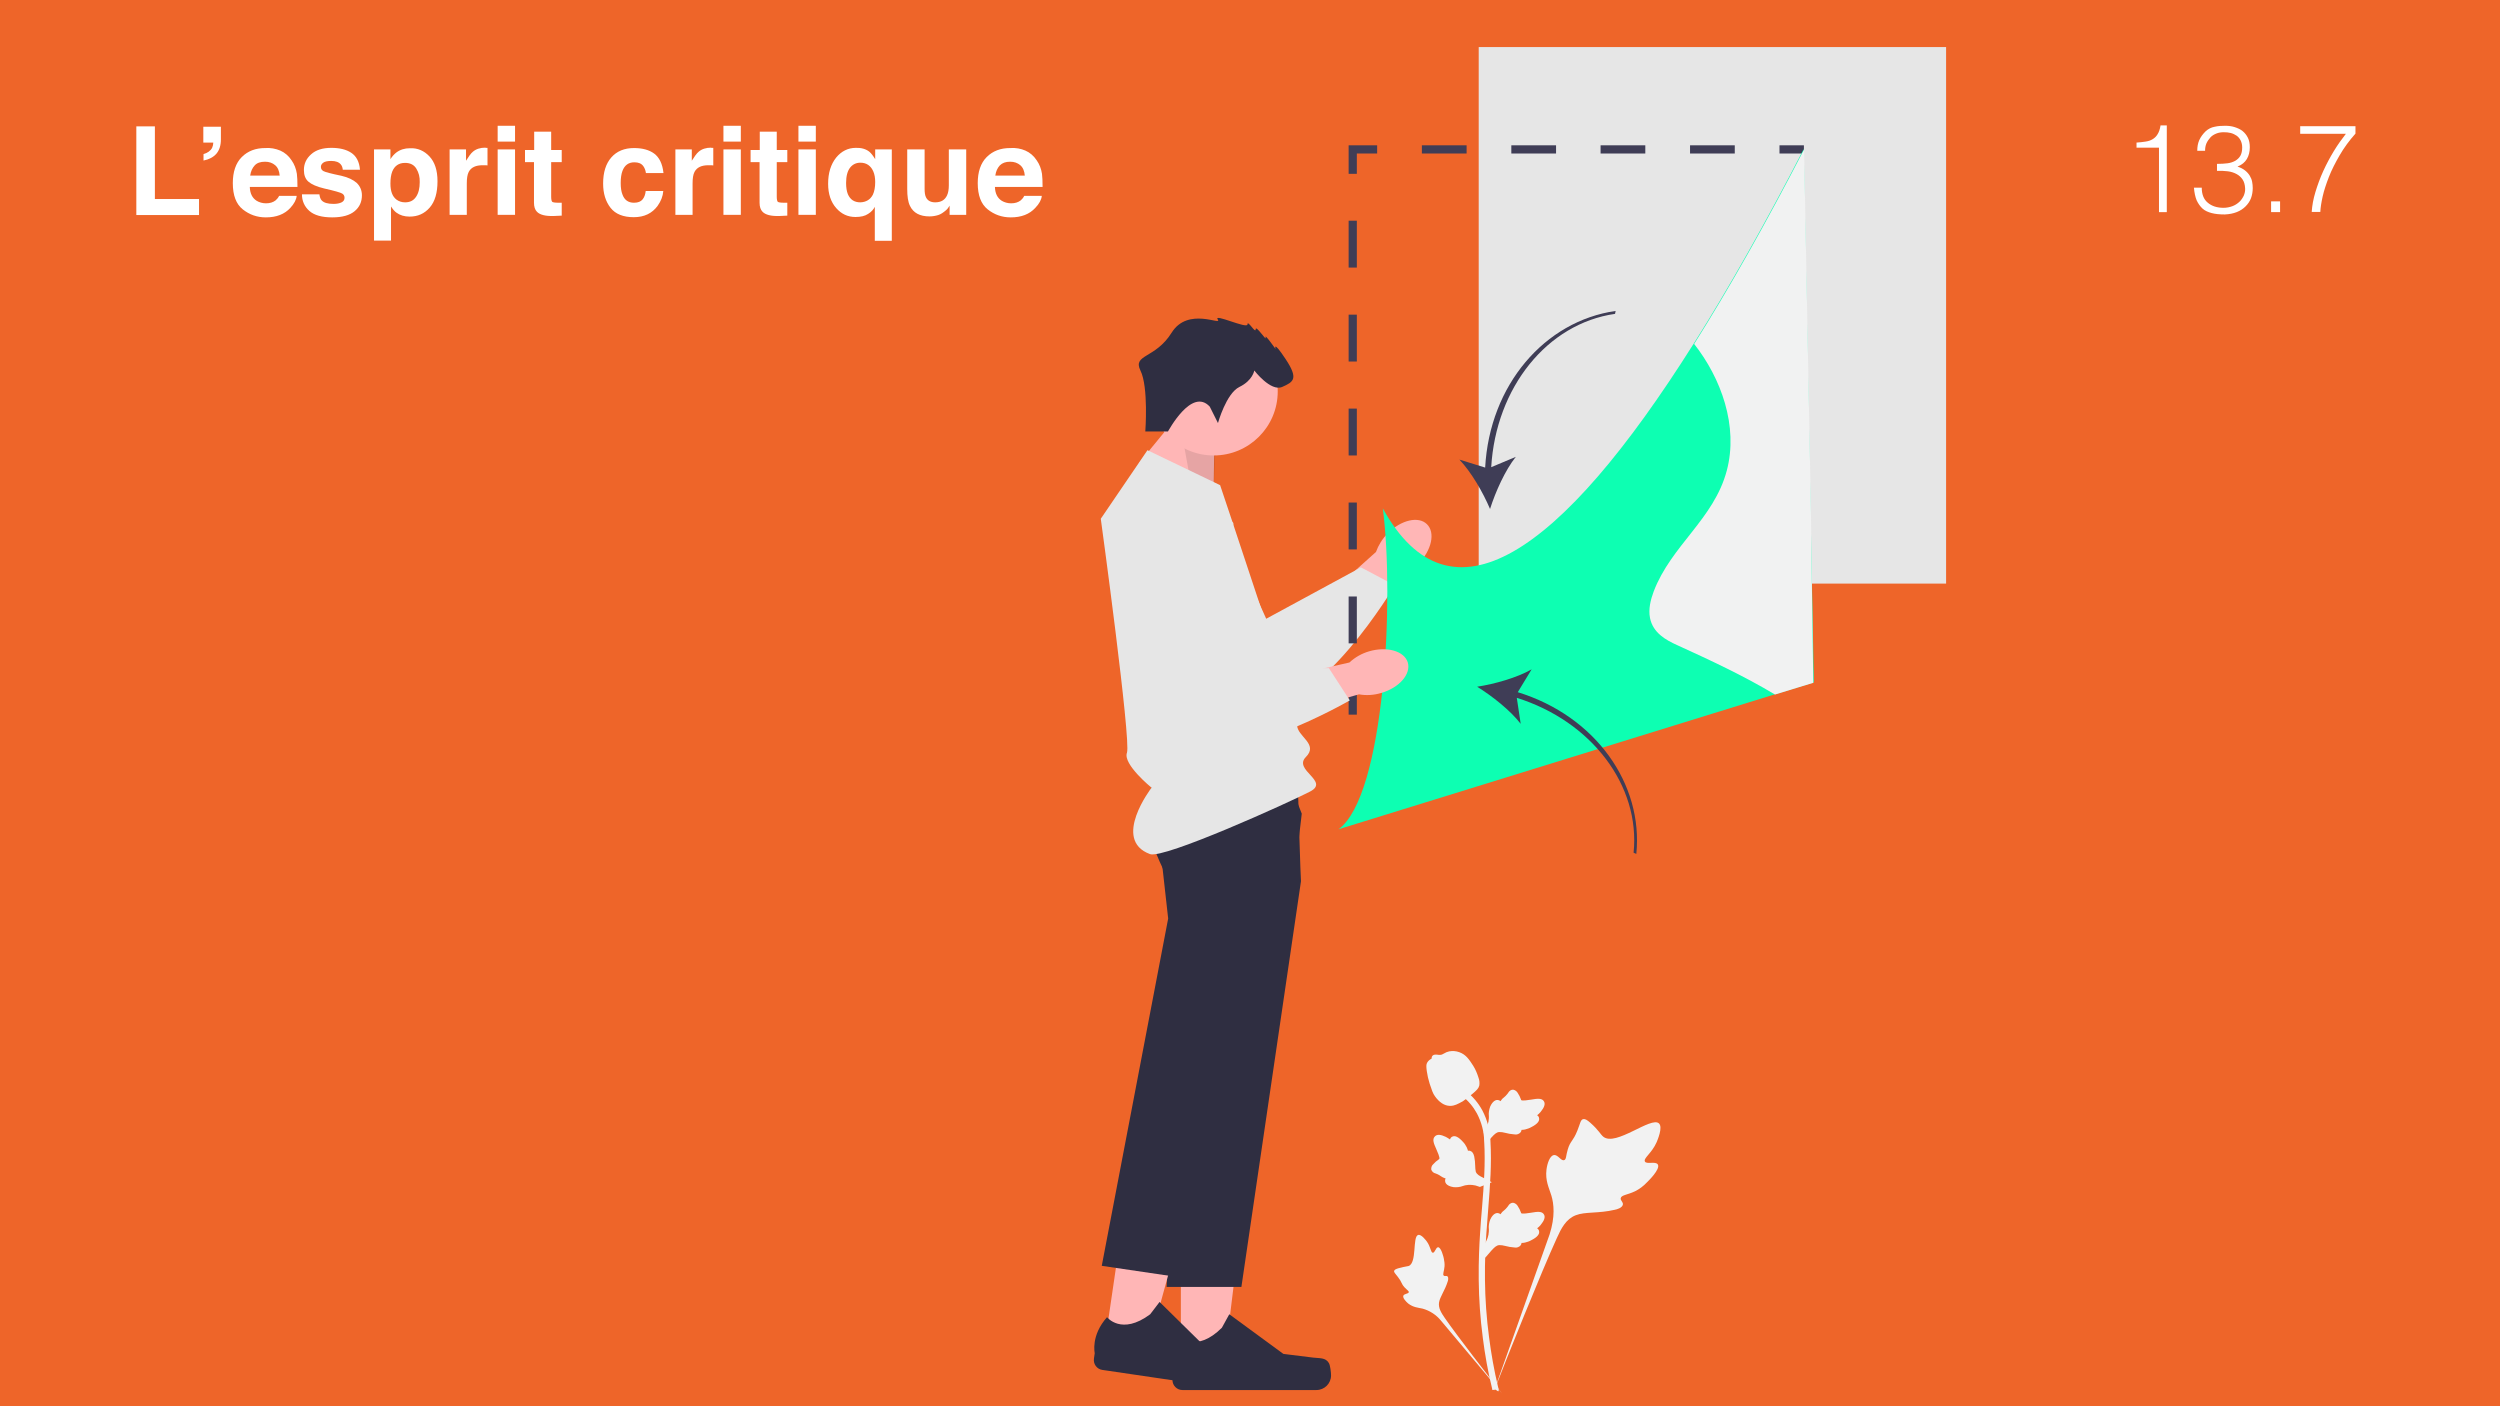 <?xml version="1.0" encoding="UTF-8"?>
<!-- Generator: Adobe Illustrator 27.4.1, SVG Export Plug-In . SVG Version: 6.00 Build 0)  -->
<svg xmlns="http://www.w3.org/2000/svg" xmlns:xlink="http://www.w3.org/1999/xlink" version="1.1" id="Calque_1" x="0px" y="0px" viewBox="0 0 1280 720" style="enable-background:new 0 0 1280 720;" xml:space="preserve">
<style type="text/css">
	.st0{fill:#EE6529;}
	.st1{fill:#FFFFFF;}
	.st2{fill:#E6E6E6;}
	.st3{fill:#3F3D56;}
	.st4{fill:#FFB6B6;}
	.st5{fill:#F2F2F2;}
	.st6{fill:#2F2E41;}
	.st7{opacity:0.1;enable-background:new    ;}
	.st8{fill:#0DFFB2;}
	.st9{fill:#F1F2F2;}
</style>
<rect class="st0" width="1280" height="720"></rect>
<g>
	<path class="st1" d="M69.8,64.7h9.5v37.2h22.6v8.2H69.8V64.7z"></path>
	<path class="st1" d="M104.2,78.9c2.1-0.6,3.6-1.7,4.4-3.2c0.4-0.9,0.6-1.8,0.6-2.7h-5.1v-8.1h9v6.5c0,3.1-0.8,5.5-2.3,7.3   c-1.6,1.8-3.7,2.9-6.6,3.5V78.9z"></path>
	<path class="st1" d="M143.5,77.1c2.3,1,4.3,2.7,5.8,5c1.4,2,2.3,4.3,2.7,6.9c0.2,1.5,0.3,3.8,0.3,6.7h-24.4   c0.1,3.4,1.3,5.7,3.5,7.1c1.3,0.8,3,1.3,4.8,1.3c2,0,3.6-0.5,4.9-1.5c0.7-0.6,1.3-1.3,1.8-2.3h9c-0.2,2-1.3,4-3.2,6.1   c-3,3.3-7.2,4.9-12.6,4.9c-4.5,0-8.4-1.4-11.8-4.1s-5.1-7.2-5.1-13.4c0-5.8,1.5-10.3,4.6-13.4c3.1-3.1,7.1-4.6,12-4.6   C138.5,75.6,141.1,76.1,143.5,77.1z M130.4,84.7c-1.2,1.3-2,3-2.3,5.2h15.1c-0.2-2.3-0.9-4.1-2.3-5.3c-1.4-1.2-3.1-1.8-5.2-1.8   C133.3,82.8,131.6,83.4,130.4,84.7z"></path>
	<path class="st1" d="M163.5,99.3c0.2,1.6,0.6,2.7,1.2,3.3c1.1,1.2,3.1,1.8,6.1,1.8c1.7,0,3.1-0.3,4.1-0.8s1.5-1.3,1.5-2.3   c0-1-0.4-1.7-1.2-2.2c-0.8-0.5-3.9-1.4-9.2-2.6c-3.8-0.9-6.5-2.1-8.1-3.5c-1.6-1.4-2.3-3.4-2.3-6c0-3.1,1.2-5.8,3.7-8   c2.4-2.2,5.9-3.3,10.3-3.3c4.2,0,7.6,0.8,10.2,2.5s4.2,4.6,4.5,8.7h-8.8c-0.1-1.1-0.4-2-1-2.7c-1-1.2-2.6-1.8-4.9-1.8   c-1.9,0-3.3,0.3-4.1,0.9c-0.8,0.6-1.2,1.3-1.2,2.1c0,1,0.4,1.7,1.3,2.2c0.9,0.5,3.9,1.3,9.2,2.4c3.5,0.8,6.1,2.1,7.9,3.7   c1.7,1.7,2.6,3.8,2.6,6.3c0,3.3-1.2,6-3.7,8.1c-2.5,2.1-6.3,3.2-11.5,3.2c-5.3,0-9.2-1.1-11.7-3.3c-2.5-2.2-3.8-5.1-3.8-8.5H163.5z   "></path>
	<path class="st1" d="M219.9,80.1c2.7,2.9,4.1,7.1,4.1,12.7c0,5.9-1.3,10.4-4,13.5s-6.1,4.6-10.3,4.6c-2.7,0-4.9-0.7-6.7-2   c-1-0.7-1.9-1.8-2.8-3.2v17.5h-8.7V76.5h8.4v5c0.9-1.5,2-2.6,3-3.4c2-1.5,4.3-2.2,7-2.2C213.8,75.7,217.2,77.2,219.9,80.1z    M213.2,86.4c-1.2-2-3.1-3-5.8-3c-3.2,0-5.4,1.5-6.6,4.5c-0.6,1.6-0.9,3.6-0.9,6.1c0,3.9,1,6.6,3.1,8.2c1.2,0.9,2.7,1.4,4.4,1.4   c2.5,0,4.3-0.9,5.6-2.8c1.3-1.9,1.9-4.4,1.9-7.5C215,90.6,214.4,88.4,213.2,86.4z"></path>
	<path class="st1" d="M248.8,75.7c0.1,0,0.4,0,0.8,0v9c-0.6-0.1-1-0.1-1.5-0.1s-0.8,0-1,0c-3.5,0-5.9,1.1-7.1,3.4   c-0.7,1.3-1,3.3-1,6v16h-8.8V76.5h8.4v5.8c1.4-2.2,2.5-3.8,3.5-4.6c1.6-1.4,3.8-2.1,6.4-2.1C248.6,75.7,248.7,75.7,248.8,75.7z"></path>
	<path class="st1" d="M263.7,72.5h-8.9v-8.1h8.9V72.5z M254.8,76.5h8.9V110h-8.9V76.5z"></path>
	<path class="st1" d="M268.8,83v-6.2h4.7v-9.4h8.7v9.4h5.4V83h-5.4v17.7c0,1.4,0.2,2.2,0.5,2.6c0.3,0.3,1.4,0.5,3.2,0.5   c0.3,0,0.5,0,0.8,0s0.6,0,0.9,0v6.6l-4.2,0.2c-4.1,0.1-7-0.6-8.5-2.2c-1-1-1.5-2.6-1.5-4.6V83H268.8z"></path>
	<path class="st1" d="M330.7,88.5c-0.2-1.3-0.6-2.4-1.3-3.4c-1-1.4-2.5-2-4.6-2c-3,0-5,1.5-6.1,4.4c-0.6,1.6-0.9,3.6-0.9,6.2   c0,2.5,0.3,4.4,0.9,5.9c1,2.8,3,4.2,5.9,4.2c2.1,0,3.5-0.6,4.4-1.7s1.4-2.5,1.6-4.3h9c-0.2,2.7-1.2,5.2-2.9,7.6   c-2.8,3.8-6.8,5.8-12.2,5.8s-9.4-1.6-11.9-4.8s-3.8-7.3-3.8-12.4c0-5.8,1.4-10.2,4.2-13.4c2.8-3.2,6.7-4.8,11.6-4.8   c4.2,0,7.7,0.9,10.3,2.8s4.3,5.2,4.8,10H330.7z"></path>
	<path class="st1" d="M364.4,75.7c0.1,0,0.4,0,0.8,0v9c-0.6-0.1-1-0.1-1.5-0.1c-0.4,0-0.8,0-1,0c-3.5,0-5.9,1.1-7.1,3.4   c-0.7,1.3-1,3.3-1,6v16h-8.8V76.5h8.4v5.8c1.4-2.2,2.5-3.8,3.5-4.6c1.6-1.4,3.8-2.1,6.4-2.1C364.1,75.7,364.2,75.7,364.4,75.7z"></path>
	<path class="st1" d="M379.3,72.5h-8.9v-8.1h8.9V72.5z M370.4,76.5h8.9V110h-8.9V76.5z"></path>
	<path class="st1" d="M384.3,83v-6.2h4.7v-9.4h8.7v9.4h5.4V83h-5.4v17.7c0,1.4,0.2,2.2,0.5,2.6c0.3,0.3,1.4,0.5,3.2,0.5   c0.3,0,0.5,0,0.8,0s0.6,0,0.9,0v6.6l-4.2,0.2c-4.1,0.1-7-0.6-8.5-2.2c-1-1-1.5-2.6-1.5-4.6V83H384.3z"></path>
	<path class="st1" d="M417.7,72.5h-8.9v-8.1h8.9V72.5z M408.8,76.5h8.9V110h-8.9V76.5z"></path>
	<path class="st1" d="M445,77.6c1,0.8,2,2.1,3.1,3.9v-5h8.5v46.8h-8.7v-17.4c-0.7,1.4-1.8,2.6-3.4,3.6c-1.6,1.1-3.8,1.6-6.5,1.6   c-3.9,0-7.2-1.5-9.9-4.6c-2.7-3.1-4.1-7.2-4.1-12.4c0-5.6,1.4-10,4.1-13.4c2.7-3.3,6.1-5,10.1-5C441,75.6,443.3,76.3,445,77.6z    M446.9,99.7c0.8-1.7,1.2-3.9,1.2-6.5c0-2.1-0.3-3.9-1-5.5c-1.3-2.9-3.5-4.4-6.6-4.4c-2.2,0-4,0.9-5.3,2.6c-1.3,1.7-2,4.3-2,7.8   c0,2.3,0.3,4.2,0.9,5.7c1.2,2.8,3.3,4.2,6.4,4.2C443.4,103.5,445.6,102.2,446.9,99.7z"></path>
	<path class="st1" d="M473.4,76.5v20.2c0,1.9,0.2,3.3,0.7,4.3c0.8,1.7,2.4,2.6,4.7,2.6c3,0,5-1.2,6.1-3.6c0.6-1.3,0.9-3,0.9-5.2   V76.5h8.9V110h-8.5v-4.7c-0.1,0.1-0.3,0.4-0.6,0.9s-0.7,1-1.2,1.4c-1.4,1.2-2.7,2.1-4,2.5s-2.8,0.7-4.5,0.7c-4.9,0-8.3-1.8-10-5.4   c-1-2-1.4-4.9-1.4-8.7V76.5H473.4z"></path>
	<path class="st1" d="M525,77.1c2.3,1,4.3,2.7,5.8,5c1.4,2,2.3,4.3,2.7,6.9c0.2,1.5,0.3,3.8,0.3,6.7h-24.4c0.1,3.4,1.3,5.7,3.5,7.1   c1.3,0.8,3,1.3,4.8,1.3c2,0,3.6-0.5,4.9-1.5c0.7-0.6,1.3-1.3,1.8-2.3h9c-0.2,2-1.3,4-3.3,6.1c-3,3.3-7.2,4.9-12.6,4.9   c-4.5,0-8.4-1.4-11.8-4.1s-5.1-7.2-5.1-13.4c0-5.8,1.5-10.3,4.6-13.4c3.1-3.1,7.1-4.6,12-4.6C520.1,75.6,522.7,76.1,525,77.1z    M511.9,84.7c-1.2,1.3-2,3-2.3,5.2h15.1c-0.2-2.3-0.9-4.1-2.3-5.3c-1.4-1.2-3.1-1.8-5.2-1.8C514.9,82.8,513.2,83.4,511.9,84.7z"></path>
</g>
<g>
	<path class="st1" d="M1105.4,75.6h-11.5V73c1.7-0.1,3.2-0.3,4.6-0.5c1.4-0.2,2.6-0.6,3.6-1.2c1-0.6,1.9-1.4,2.6-2.6   c0.7-1.1,1.2-2.6,1.5-4.5h3.2v44.4h-4V75.6z"></path>
	<path class="st1" d="M1135.3,83.9c1.9,0,3.6-0.1,5.2-0.3c1.6-0.2,2.9-0.7,4-1.3c1.1-0.7,2-1.5,2.6-2.6c0.6-1.1,0.9-2.5,0.9-4.2   c0-1.4-0.3-2.6-0.8-3.6c-0.5-1-1.2-1.8-2-2.4c-0.9-0.6-1.9-1.1-3-1.4c-1.2-0.3-2.4-0.4-3.6-0.4c-1.4,0-2.7,0.2-3.9,0.7   c-1.2,0.5-2.2,1.1-3,2c-0.8,0.9-1.5,1.9-2,3c-0.5,1.2-0.7,2.4-0.7,3.8h-4c0-2,0.3-3.8,1-5.4c0.7-1.6,1.8-3.1,3.2-4.5   c1.4-1.3,3-2.1,4.7-2.4c1.7-0.4,3.5-0.5,5.4-0.5c1.8,0,3.4,0.2,4.9,0.7s2.9,1.1,4,2c1.1,0.9,2,2,2.7,3.4c0.7,1.4,1,3,1,4.9   c0,2.3-0.5,4.3-1.5,6c-1,1.7-2.6,3-4.8,3.9c1.6,0.5,2.9,1.2,3.9,2c1,0.8,1.8,1.7,2.4,2.7c0.6,1,1,2,1.2,3.1   c0.2,1.1,0.3,2.1,0.3,3.2c0,1.8-0.3,3.6-0.9,5.2c-0.6,1.6-1.6,3-2.8,4.2c-1.2,1.2-2.7,2.2-4.5,2.9s-3.8,1.1-6.1,1.2   c-2.6,0-4.8-0.2-6.7-0.7c-1.9-0.5-3.5-1.2-4.7-2.3s-2.2-2.5-3-4.2c-0.7-1.7-1.2-3.9-1.4-6.5h4c0,3.4,1,6,3.1,7.7   c2,1.7,4.7,2.6,8,2.6c1.6,0,3.1-0.3,4.5-0.8s2.6-1.3,3.6-2.2c1-0.9,1.7-2,2.3-3.2c0.5-1.2,0.8-2.5,0.7-3.8   c-0.1-1.8-0.5-3.3-1.3-4.5c-0.8-1.2-1.8-2.1-3.1-2.8c-1.3-0.7-2.8-1.2-4.5-1.4c-1.7-0.2-3.5-0.3-5.5-0.2V83.9z"></path>
	<path class="st1" d="M1162.8,108.6v-5.5h4.6v5.5H1162.8z"></path>
	<path class="st1" d="M1177.7,64.6h28.3v3.8c-3.2,3.6-5.9,7.3-8.1,11.1c-2.2,3.8-4.1,7.5-5.5,11.1s-2.5,6.9-3.2,10   c-0.7,3.1-1.1,5.8-1.2,7.9h-4.4c0.2-3.2,0.8-6.6,1.9-10.2s2.4-7.2,4-10.7c1.6-3.5,3.4-6.9,5.4-10.2c2-3.3,4.1-6.2,6.2-8.9h-23.4   V64.6z"></path>
</g>
<rect x="1915.5" y="50.9" class="st2" width="9.1" height="1.5"></rect>
<circle class="st3" cx="1924.6" cy="51.6" r="10.6"></circle>
<rect x="757.1" y="24.1" class="st2" width="239.3" height="274.7"></rect>
<path id="b194f79f-1dcb-4c1b-9adc-ca19157cb8ab-2195" class="st4" d="M710.5,273.1c6.8-6.9,15.8-9,20.1-4.7  c4.4,4.3,2.4,13.3-4.3,20.2c-2.7,2.8-5.9,4.9-9.6,6.1l-29,28.7l-13.2-13.9l30-26.9C705.7,279.2,707.8,275.8,710.5,273.1L710.5,273.1  z"></path>
<path class="st2" d="M617.9,249.4l30.4,67.4l48.5-26.3l17.4,9.2c0,0-39.6,66.3-66.8,58.7c-27.1-7.5-75.4-76-66.7-97.1  C589.3,240.3,617.9,249.4,617.9,249.4L617.9,249.4z"></path>
<rect x="690.5" y="353.4" class="st3" width="4.2" height="12.5"></rect>
<path class="st3" d="M694.7,329.4h-4.2v-24h4.2V329.4z M694.7,281.3h-4.2v-24h4.2V281.3z M694.7,233.2h-4.2v-24h4.2V233.2z   M694.7,185.1h-4.2v-24h4.2V185.1z M694.7,137h-4.2v-24h4.2V137z"></path>
<polygon class="st3" points="694.7,89 690.5,89 690.5,74.4 705.1,74.4 705.1,78.6 694.7,78.6 "></polygon>
<path class="st3" d="M888.2,78.6h-22.9v-4.2h22.9L888.2,78.6L888.2,78.6z M842.4,78.6h-22.9v-4.2h22.9V78.6z M796.7,78.6h-22.9v-4.2  h22.9L796.7,78.6z M750.9,78.6H728v-4.2h22.9V78.6z"></path>
<rect x="911.1" y="74.4" class="st3" width="12.5" height="4.2"></rect>
<path class="st5" d="M848.8,596.2c-1.1-1.8-5.8,0.1-6.6-1.5c-0.9-1.7,3.5-4.2,6-9.9c0.4-1,3.3-7.6,1.2-9.6c-4-3.8-22.1,12-28.5,6.8  c-1.4-1.1-2.4-3.4-6.6-7.1c-1.7-1.5-2.7-2.1-3.7-1.9c-1.4,0.3-1.5,2.2-3,5.9c-2.2,5.5-3.6,5.2-4.9,9.6c-1,3.3-0.7,5.2-1.9,5.5  c-1.6,0.5-3.1-2.9-5.2-2.6c-2.1,0.3-3.4,4.3-3.8,7.4c-0.7,5.7,1.3,9.4,2.5,13.3c1.3,4.3,2,10.8-0.9,19.9l-28.6,80.6  c6.3-16.5,24.6-61.9,32.3-78.7c2.2-4.9,4.7-9.8,9.7-11.7c4.8-1.9,11.5-0.8,20-2.8c1-0.2,3.7-0.9,4.1-2.6c0.3-1.3-1.3-2.1-1.1-3.3  c0.3-1.7,3.5-1.7,7.4-3.6c2.2-1.1,4.2-2.6,5.9-4.4C843.7,604.9,850.3,598.6,848.8,596.2L848.8,596.2z"></path>
<path class="st5" d="M736.3,638.6c-1.2,0-1.6,2.9-2.7,2.8c-1.1-0.1-1-2.9-3.1-5.8c-0.4-0.5-2.8-3.8-4.4-3.3  c-3,0.8-0.5,14.3-4.9,15.9c-1.8,0.3-3.6,0.7-5.4,1.2c-1.2,0.4-1.8,0.7-2,1.3c-0.2,0.8,0.7,1.4,2,3.2c2.1,2.7,1.5,3.2,3.3,5.2  c1.3,1.4,2.3,1.9,2.2,2.5c-0.2,0.9-2.3,0.7-2.8,1.8c-0.4,1.1,1.2,2.9,2.5,4c2.6,2,5,2.1,7.3,2.6c3.7,1,7.1,3.2,9.5,6.2l31.3,37.3  c-6.3-7.9-23.3-29.9-29.3-38.6c-1.7-2.5-3.5-5.1-3-8.1c0.5-2.9,2.9-5.9,4.4-10.6c0.2-0.6,0.6-2.1-0.1-2.7c-0.6-0.5-1.4,0.1-1.9-0.4  c-0.7-0.6,0.2-2.2,0.4-4.7c0.1-1.4-0.1-2.8-0.4-4.2C739.1,643.7,737.9,638.6,736.3,638.6L736.3,638.6z"></path>
<path class="st5" d="M760.4,644l-0.7-6.5l0.3-0.5c1.4-1.9,2.2-4.2,2.3-6.6c0-0.3,0-0.7,0-1c-0.2-1.7,0.1-3.4,0.7-5  c0.5-1.1,1.9-3.6,4-3.3c0.5,0.1,0.9,0.3,1.3,0.6c0-0.1,0.1-0.2,0.1-0.2c0.4-0.7,1-1.3,1.7-1.8c0.5-0.4,1-0.9,1.4-1.4  c0.3-0.3,0.5-0.6,0.7-0.9c0.5-0.9,1.4-1.6,2.5-1.6c1.1,0.2,2,0.9,2.5,1.9c0.6,0.9,1.1,1.9,1.4,2.8c0.1,0.2,0.2,0.4,0.2,0.6  c0.4,0.6,3.9,0,5.2-0.2c2.9-0.5,5.5-0.9,6.5,0.9c0.8,1.3,0.2,3.1-1.7,5.4c-0.5,0.6-1.1,1.2-1.8,1.7c0.5,0.3,0.9,0.8,1,1.4l0,0  c0.4,1.6-1,3.2-4,4.7c-1,0.6-2.1,0.9-3.2,1.2c-0.6,0.1-1.2,0.2-1.8,0.2c0,0.3-0.1,0.7-0.3,1c-0.7,1.1-2.1,1.6-3.4,1.3  c-1.6-0.1-3.2-0.4-4.7-0.8c-1-0.3-2-0.4-3-0.4c-1.5,0.1-2.6,1.3-4,2.8L760.4,644L760.4,644z"></path>
<path class="st5" d="M763.8,605.3l-6.1,2.4l-0.6-0.2c-2.2-0.9-4.7-1.1-7-0.6c-0.3,0.1-0.6,0.2-1,0.3c-1.6,0.6-3.3,0.8-5,0.6  c-1.2-0.2-4-0.9-4.2-3c-0.1-0.5,0-1,0.3-1.4c-0.1,0-0.2-0.1-0.3-0.1c-0.8-0.3-1.5-0.6-2.2-1.1c-0.5-0.4-1.1-0.7-1.7-1  c-0.4-0.2-0.7-0.3-1-0.4c-1-0.2-1.9-1-2.2-2c-0.1-1.1,0.3-2.2,1.2-2.9c0.7-0.8,1.5-1.5,2.4-2.1c0.2-0.1,0.3-0.2,0.5-0.4  c0.5-0.6-1-3.8-1.5-5c-1.2-2.7-2.3-5.1-0.7-6.6c1.1-1.1,2.9-1,5.6,0.3c0.7,0.4,1.4,0.8,2.1,1.3c0.2-0.6,0.5-1.1,1.1-1.4l0,0  c1.4-0.8,3.3,0.1,5.6,2.7c0.8,0.8,1.4,1.8,1.9,2.8c0.2,0.6,0.5,1.1,0.6,1.7c0.3-0.1,0.7-0.1,1,0c1.1,0.3,1.8,1.2,2.2,2.9  c0.3,1.6,0.5,3.2,0.5,4.8c0,1,0.1,2,0.3,3c0.5,1.4,1.9,2.2,3.8,3.1L763.8,605.3L763.8,605.3z"></path>
<path class="st5" d="M760.4,586.1l-0.7-6.5l0.3-0.5c1.4-1.9,2.2-4.2,2.3-6.6c0-0.3,0-0.7,0-1c-0.2-1.7,0.1-3.4,0.7-5  c0.5-1.1,1.9-3.6,4-3.3c0.5,0.1,0.9,0.3,1.3,0.6c0-0.1,0.1-0.2,0.1-0.2c0.4-0.7,1-1.3,1.7-1.8c0.5-0.4,1-0.9,1.4-1.4  c0.3-0.3,0.5-0.6,0.7-0.9c0.5-0.9,1.4-1.6,2.5-1.6c1.1,0.2,2,0.9,2.5,1.9c0.6,0.9,1.1,1.9,1.4,2.8c0.1,0.2,0.2,0.4,0.2,0.6  c0.4,0.6,3.9,0,5.2-0.2c2.9-0.5,5.5-0.9,6.5,0.9c0.8,1.3,0.2,3.1-1.7,5.4c-0.5,0.6-1.1,1.2-1.8,1.7c0.5,0.3,0.9,0.8,1,1.4l0,0  c0.4,1.6-1,3.2-4,4.7c-1,0.6-2.1,0.9-3.2,1.2c-0.6,0.1-1.2,0.2-1.8,0.2c0,0.3-0.1,0.7-0.3,1c-0.7,1.1-2.1,1.6-3.4,1.3  c-1.6-0.1-3.2-0.4-4.7-0.8c-1-0.3-2-0.4-3-0.4c-1.5,0.1-2.6,1.3-4,2.8L760.4,586.1L760.4,586.1z"></path>
<path class="st5" d="M767.1,712.4l-1.4-0.9l-0.3-1.6l0.3,1.6l-1.6,0.2c0-0.1-0.1-0.5-0.2-1c-2.1-8.5-3.6-17.1-4.7-25.7  c-1.3-9.9-2-19.8-2.1-29.8c-0.1-10,0.3-17.6,0.7-23.7c0.3-4.6,0.6-9,1-13.2c0.9-11.4,1.8-22.2,1.1-34.1c-0.1-4.9-1.4-9.7-3.7-14.1  c-1.9-3.5-4.5-6.6-7.7-9l2-2.5c3.5,2.7,6.4,6.1,8.5,10c2.5,4.8,3.9,10.1,4.1,15.5c0.7,12.1-0.2,23-1.1,34.5c-0.3,4.3-0.7,8.6-1,13.2  c-0.4,6-0.8,13.6-0.7,23.5c0.1,9.8,0.8,19.6,2.1,29.4c1.1,8.5,2.6,17,4.6,25.4C767.4,711.5,767.5,711.8,767.1,712.4L767.1,712.4  L767.1,712.4z"></path>
<path class="st5" d="M742.6,566.2c-0.1,0-0.3,0-0.4,0c-2.7-0.1-5.3-1.8-7.5-4.9c-1.1-1.5-1.6-3.1-2.7-6.4c-0.7-2.2-1.2-4.4-1.5-6.6  c-0.3-2.3-0.3-3.3,0.2-4.2c0.5-0.9,1.3-1.6,2.3-2.1c0-0.3,0-0.6,0.1-0.9c0.5-1.3,2-1.2,2.8-1.1c0.5,0.1,1,0.1,1.4,0.1  c0.7,0,1.4-0.3,2-0.7c0.8-0.5,1.7-0.9,2.7-1.1c1.7-0.3,3.4-0.2,5.1,0.4c3.5,1.2,5.2,3.9,7.2,7c1.2,1.9,2,3.9,2.7,6.1  c0.5,1.3,0.6,2.7,0.4,4c-0.4,1.5-1.3,2.4-3.7,4.4c-1.5,1.3-3.1,2.6-4.8,3.7C746.3,565.3,744.7,566.2,742.6,566.2L742.6,566.2z"></path>
<polygon class="st4" points="604.6,698.4 626.7,698.4 637.2,613 604.6,613 "></polygon>
<path class="st6" d="M680.4,697.9L680.4,697.9c0.7,1.2,1.1,4.9,1.1,6.3l0,0c0,4.2-3.4,7.5-7.5,7.5c0,0,0,0,0,0h-68.6  c-2.8,0-5.1-2.3-5.1-5.1l0,0v-2.9c0,0-3.4-8.6,3.6-19.2c0,0,8.7,8.3,21.7-4.7l3.8-6.9l27.7,20.3l15.3,1.9  C675.7,695.5,678.7,695,680.4,697.9L680.4,697.9z"></path>
<polygon class="st4" points="621.3,253.7 621.8,223.8 603.4,212.4 583.3,236.9 "></polygon>
<polygon class="st7" points="621.3,253.7 622.5,224.6 603.4,212.4 609.9,248.4 "></polygon>
<circle class="st4" cx="621.4" cy="200.4" r="32.8"></circle>
<path class="st6" d="M666.1,451.2l-30.5,207.7h-38.3l5.1-118.5L605,478l-7.8-29.7c-2.5-4.7-4.6-9.6-6.5-14.6c-3.4-9-6-19.8-2.1-25  c1.5-1.9,5.2-3.3,10.4-4.3c3.5-0.7,7.1-1.2,10.7-1.5c22.6-2.2,54.8-0.8,54.8-0.8l0.8,27l0.5,15.1L666.1,451.2L666.1,451.2z"></path>
<polygon class="st4" points="565.6,688.3 587.5,691.5 610.3,608.5 578,603.8 "></polygon>
<path class="st6" d="M640.7,698.8L640.7,698.8c0.5,1.2,0.3,5,0.1,6.3l0,0c-0.6,4.1-4.4,6.9-8.5,6.3c0,0,0,0,0,0l-67.9-10  c-2.8-0.4-4.7-3-4.3-5.8l0.4-2.8c0,0-2.1-9,6.3-18.4c0,0,7.4,9.5,22.1-1.5l4.8-6.3l24.5,24.1l14.9,4.1  C636.4,695.7,639.4,695.7,640.7,698.8C640.7,698.8,640.7,698.8,640.7,698.8z"></path>
<path class="st6" d="M666.5,416.6l-4.2,36l-22.8,76L602,653.7l-37.9-5.6l34-177.8l-3.4-30.5c0,0-1.1-3-2.4-7.5  c-2.5-8.8-5.6-23.1-2.2-30.4c0.4-1,1-1.8,1.8-2.5c1.4-1.3,4.1-2.1,7.8-2.5c15.4-1.7,47.1,3.2,61.3,5.7L666.5,416.6L666.5,416.6z"></path>
<path class="st2" d="M587.5,230.5l37.2,17.9c0,0,39.4,116.9,39.4,122.8s11.2,9.7,4.5,16.4c-6.7,6.7,12.5,12.4,2.1,17.7  c-10.3,5.4-74.8,34.6-81.9,32c-19.8-7.3,0.8-34,0.8-34s-14.8-12-12.6-17.9c2.2-6-13.4-119.8-13.4-119.8L587.5,230.5L587.5,230.5z"></path>
<path class="st6" d="M619.4,208.2l4.2,8.4c0,0,4.2-15.2,11-18.5s7.6-8.4,7.6-8.4s8.4,11,14.3,8.4s8.4-4.2,1.7-14.3  c-6.7-10.1-5.1-5.1-5.1-5.1s-5.9-8.4-5.1-5.9c0.8,2.5-5.1-6.7-5.1-4.2s-4.2-5.1-4.2-2.5c0,2.5-17.7-5.9-15.2-2.5s-15.2-6.7-23.6,6.7  c-8.4,13.5-20.1,11-16,19.4c4.2,8.4,2.5,31.2,2.5,31.2h11.6C598.1,220.9,610.1,198.1,619.4,208.2L619.4,208.2z"></path>
<path class="st8" d="M928.7,349.4l-0.4,0.1l-19.6,6l-223.4,69.1c23.7-17.1,28.7-118.3,22.7-164.3c34.4,62.5,90.6,24.5,159.2-84.4  c18-28.5,36.8-61.9,56.3-99.6l3.5,185L928.7,349.4z"></path>
<path id="afd17dae-8948-4aa9-b2b8-cc47c0744a3c-2196" class="st4" d="M700.9,333.5c9.2-2.7,18.1-0.2,19.9,5.7  c1.7,5.9-4.3,12.9-13.6,15.6c-3.7,1.1-7.6,1.4-11.4,0.7l-39.3,11.1l-4.8-18.5l39.2-8.9C693.8,336.5,697.2,334.6,700.9,333.5  L700.9,333.5z"></path>
<path class="st2" d="M631.5,267.8l-6.2,73.7l55.1,0.6l10.7,16.5c0,0-66.8,38.7-86.9,18.9c-20.1-19.8-29-103-11.2-117.2  C610.9,246,631.5,267.8,631.5,267.8z"></path>
<path class="st3" d="M760.4,239.4l-13.2-4.1c6.1,6.4,12.1,16.8,15.7,25.3c2.8-8.8,7.7-19.8,13.2-26.7l-12.6,5.3  c2.4-40.7,28.6-73.5,63.4-78.5l0.3-1.5C790.9,164.4,762.7,197.1,760.4,239.4L760.4,239.4z"></path>
<path class="st3" d="M777.1,354.4l7.1-11.7c-7.5,4.3-18.9,7.5-27.9,8.9c7.7,4.8,17,12.1,22.3,19l-2-13.3  c38.3,12,63.3,44.9,59.8,79.3l1.4,0.6C841.4,401.4,817,366.7,777.1,354.4z"></path>
<path class="st9" d="M928.4,349.6l-19.6,6c-16.2-9.7-33.2-17.6-50.1-25.3c-5.8-2.6-12.4-6.3-13.9-13.9c-0.9-4.5,0.3-9.3,1.9-13.6  c9-23.6,30.8-37,37.4-61.8c6.1-22.9-3-47.5-16.7-64.9c18-28.5,36.8-61.9,56.3-99.6l3.5,185C927.6,296.7,928.1,328.5,928.4,349.6z"></path>
</svg>
